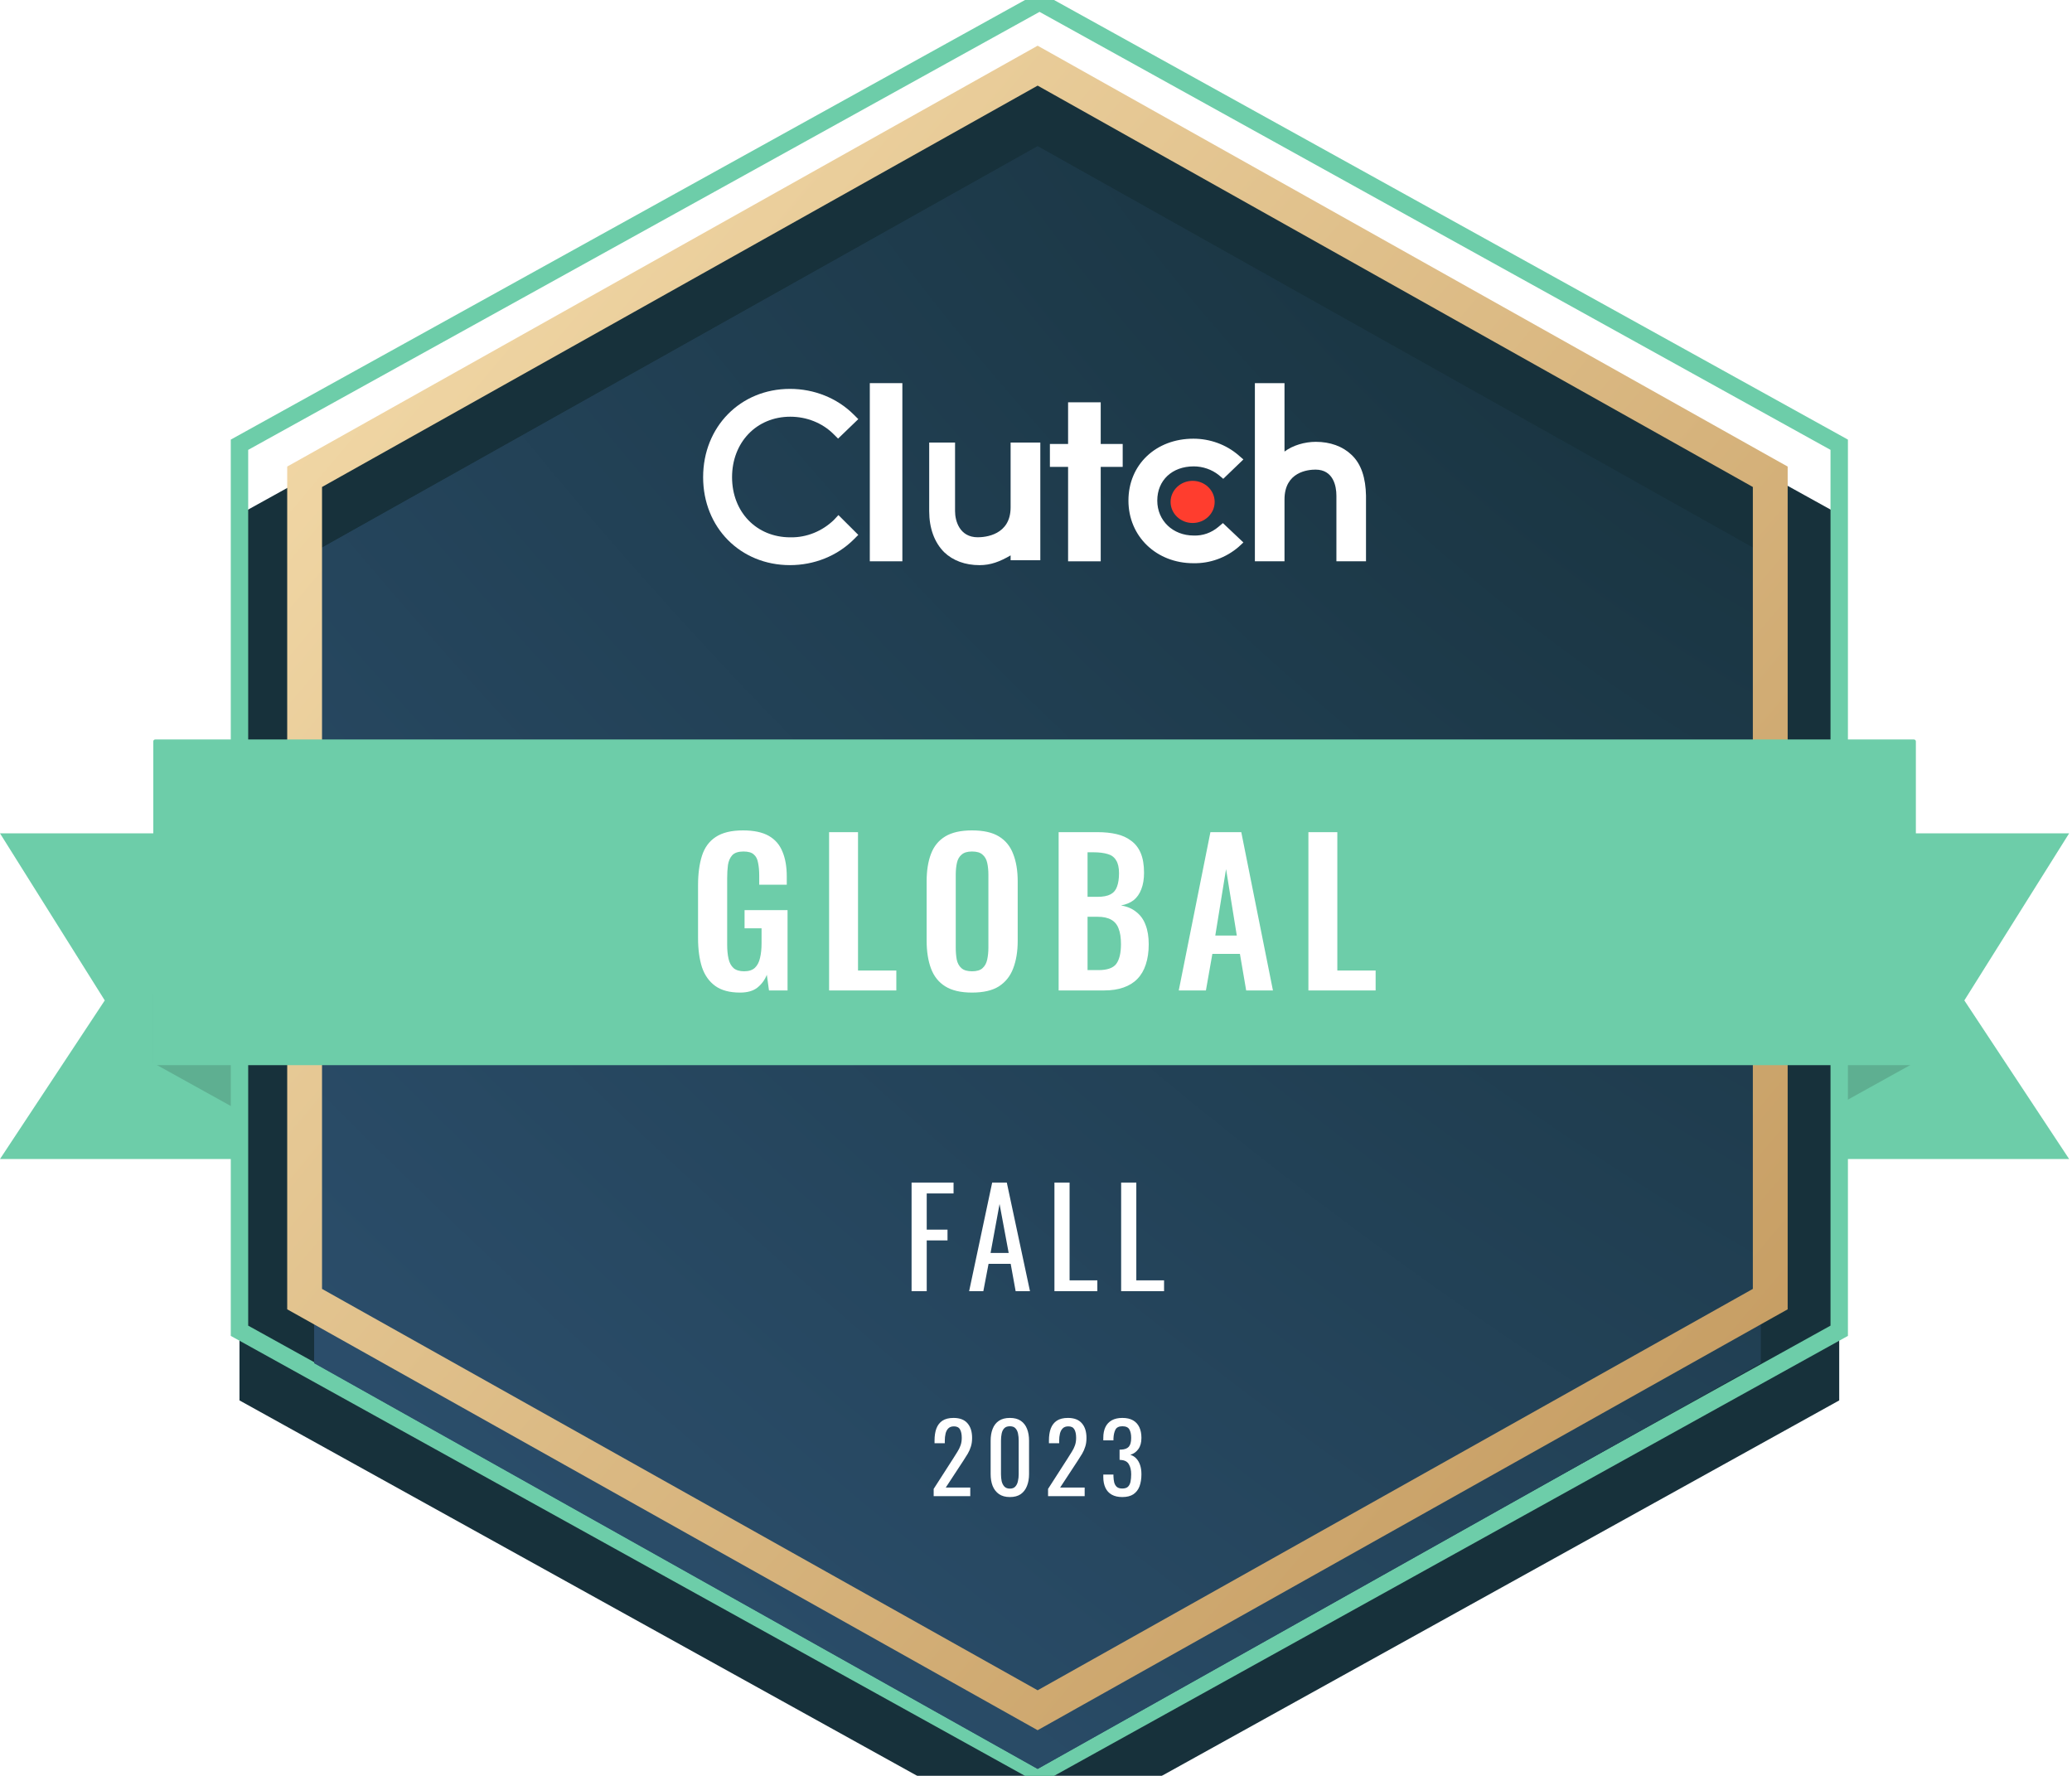 <?xml version="1.0" encoding="UTF-8"?> <svg xmlns="http://www.w3.org/2000/svg" width="119" height="102" viewBox="0 0 119 102" fill="none"><g clip-path="url(#clip0_1385_6891)"><path fill-rule="evenodd" clip-rule="evenodd" d="M17.055 66.57H0L6.017 57.46L0 47.864H17.055V66.57Z" fill="#6DCDA9"></path><path fill-rule="evenodd" clip-rule="evenodd" d="M101.78 66.57H118.835L112.817 57.46L118.835 47.864H101.78V66.57Z" fill="#6DCDA9"></path><path d="M8.803 61.056L20.136 67.34L16.115 57.107H8.803V61.056Z" fill="#5EAF91"></path><path d="M109.922 61.056L98.589 67.34L102.61 57.107H109.922V61.056Z" fill="#5EAF91"></path><g filter="url(#filter0_i_1385_6891)"><path d="M105.631 25.544V76.434L59.703 101.89L13.754 76.434V25.544L59.703 0.11L105.631 25.544Z" fill="#17313B"></path></g><path d="M105.631 25.544V76.434L59.703 101.89L13.754 76.434V25.544L59.703 0.11L105.631 25.544Z" stroke="#6DCDA9" stroke-miterlimit="10"></path><g filter="url(#filter1_i_1385_6891)"><path d="M101.12 27.707V74.294L59.594 97.599L18.045 74.294V27.707L59.594 4.401L101.12 27.707Z" fill="url(#paint0_radial_1385_6891)"></path><path d="M101.12 27.707V74.294L59.594 97.599L18.045 74.294V27.707L59.594 4.401L101.12 27.707Z" fill="url(#paint1_radial_1385_6891)"></path></g><path d="M101.67 27.706V27.384L101.389 27.227L59.864 3.922L59.594 3.771L59.325 3.922L17.776 27.227L17.495 27.384V27.706V74.294V74.616L17.776 74.773L59.325 98.079L59.594 98.23L59.864 98.079L101.389 74.773L101.67 74.616V74.294V27.706Z" stroke="url(#paint2_linear_1385_6891)" stroke-width="2" stroke-miterlimit="10"></path><path fill-rule="evenodd" clip-rule="evenodd" d="M8.803 61.068C8.803 61.129 8.852 61.178 8.913 61.178H109.922C109.983 61.178 110.033 61.129 110.033 61.068V42.583C110.033 42.522 109.983 42.473 109.922 42.473H8.913C8.852 42.473 8.803 42.522 8.803 42.583V61.068Z" fill="#6DCDA9"></path><path d="M51.825 22.006H49.955V32.239H51.825V22.006Z" fill="white"></path><path d="M58.042 29.139C58.042 30.739 56.577 30.859 56.155 30.859C55.112 30.859 54.851 29.919 54.851 29.359V25.418H53.366V29.359C53.366 30.339 53.667 31.159 54.229 31.719C54.73 32.199 55.433 32.46 56.256 32.46C56.898 32.46 57.42 32.26 58.042 31.899V32.179H59.748V25.418H58.042V29.139Z" fill="white"></path><path d="M63.217 23.107H61.343V25.5H60.298V26.816H61.343V32.24H63.217V26.816H64.479V25.5H63.217V23.107Z" fill="white"></path><path d="M69.975 30.263C69.576 30.6 69.078 30.779 68.559 30.759C67.362 30.759 66.465 29.905 66.465 28.753C66.465 27.581 67.322 26.787 68.559 26.787C69.078 26.787 69.596 26.965 69.995 27.283L70.254 27.502L71.411 26.389L71.112 26.131C70.414 25.535 69.496 25.197 68.539 25.197C66.385 25.197 64.809 26.687 64.809 28.753C64.809 30.819 66.425 32.349 68.539 32.349C69.496 32.368 70.414 32.031 71.132 31.415L71.411 31.157L70.234 30.044L69.975 30.263Z" fill="white"></path><path d="M77.613 26.116C77.113 25.637 76.393 25.377 75.572 25.377C74.932 25.377 74.252 25.577 73.772 25.936V22.006H72.071V32.239H73.772V28.689C73.772 27.093 75.132 26.973 75.552 26.973C76.573 26.973 76.753 27.911 76.753 28.469V32.239H78.453V28.469C78.433 27.472 78.193 26.654 77.613 26.116Z" fill="white"></path><path d="M68.495 30.039C69.194 30.039 69.761 29.497 69.761 28.828C69.761 28.16 69.194 27.618 68.495 27.618C67.796 27.618 67.23 28.16 67.23 28.828C67.23 29.497 67.796 30.039 68.495 30.039Z" fill="#FF3D2E"></path><path d="M47.892 29.864C47.232 30.503 46.33 30.882 45.389 30.862C43.446 30.862 42.044 29.405 42.044 27.408C42.044 25.411 43.446 23.934 45.389 23.934C46.33 23.934 47.232 24.293 47.872 24.932L48.133 25.192L49.294 24.073L49.034 23.814C48.073 22.856 46.751 22.336 45.369 22.336C42.525 22.336 40.382 24.513 40.382 27.408C40.382 30.303 42.525 32.459 45.369 32.459C46.751 32.459 48.073 31.94 49.034 30.982L49.294 30.722L48.153 29.584L47.892 29.864Z" fill="white"></path><path d="M52.354 74.162V67.923H54.765V68.547H53.224V70.626H54.418V71.243H53.224V74.162H52.354ZM55.659 74.162L56.983 67.923H57.823L59.155 74.162H58.331L58.046 72.59H56.775L56.475 74.162H55.659ZM56.891 71.966H57.931L57.407 69.155L56.891 71.966ZM60.559 74.162V67.923H61.429V73.538H63.023V74.162H60.559ZM64.39 74.162V67.923H65.261V73.538H66.855V74.162H64.39Z" fill="white"></path><path d="M53.623 85.935V85.517L54.757 83.751C54.841 83.619 54.918 83.496 54.988 83.382C55.061 83.269 55.12 83.15 55.164 83.025C55.212 82.897 55.236 82.75 55.236 82.585C55.236 82.379 55.203 82.218 55.136 82.101C55.071 81.983 54.955 81.925 54.79 81.925C54.651 81.925 54.542 81.963 54.465 82.04C54.388 82.117 54.335 82.218 54.306 82.343C54.276 82.467 54.262 82.601 54.262 82.744V82.893H53.673V82.739C53.673 82.471 53.708 82.242 53.778 82.051C53.851 81.857 53.967 81.706 54.124 81.6C54.286 81.494 54.498 81.44 54.762 81.44C55.122 81.44 55.39 81.543 55.566 81.749C55.742 81.95 55.83 82.231 55.83 82.59C55.83 82.781 55.806 82.948 55.758 83.091C55.714 83.234 55.656 83.368 55.582 83.493C55.509 83.617 55.428 83.746 55.34 83.878L54.317 85.44H55.725V85.935H53.623ZM58 85.985C57.747 85.985 57.538 85.928 57.373 85.814C57.212 85.701 57.091 85.545 57.01 85.347C56.933 85.148 56.895 84.923 56.895 84.67V82.75C56.895 82.489 56.933 82.262 57.01 82.068C57.087 81.87 57.206 81.716 57.368 81.606C57.533 81.495 57.744 81.44 58 81.44C58.257 81.44 58.466 81.495 58.627 81.606C58.789 81.716 58.908 81.87 58.985 82.068C59.062 82.262 59.101 82.489 59.101 82.75V84.67C59.101 84.927 59.06 85.154 58.98 85.352C58.903 85.55 58.783 85.706 58.622 85.82C58.461 85.93 58.253 85.985 58 85.985ZM58 85.501C58.14 85.501 58.244 85.46 58.314 85.38C58.387 85.299 58.437 85.196 58.462 85.072C58.492 84.943 58.506 84.811 58.506 84.675V82.744C58.506 82.601 58.494 82.467 58.468 82.343C58.442 82.214 58.393 82.112 58.319 82.035C58.25 81.958 58.143 81.919 58 81.919C57.857 81.919 57.749 81.958 57.676 82.035C57.602 82.112 57.553 82.214 57.527 82.343C57.502 82.467 57.489 82.601 57.489 82.744V84.675C57.489 84.811 57.502 84.943 57.527 85.072C57.556 85.196 57.608 85.299 57.681 85.38C57.758 85.46 57.865 85.501 58 85.501ZM60.193 85.935V85.517L61.327 83.751C61.411 83.619 61.488 83.496 61.558 83.382C61.631 83.269 61.69 83.15 61.734 83.025C61.781 82.897 61.805 82.75 61.805 82.585C61.805 82.379 61.772 82.218 61.706 82.101C61.64 81.983 61.525 81.925 61.36 81.925C61.22 81.925 61.112 81.963 61.035 82.04C60.958 82.117 60.905 82.218 60.875 82.343C60.846 82.467 60.831 82.601 60.831 82.744V82.893H60.243V82.739C60.243 82.471 60.278 82.242 60.347 82.051C60.421 81.857 60.536 81.706 60.694 81.6C60.855 81.494 61.068 81.44 61.332 81.44C61.691 81.44 61.959 81.543 62.135 81.749C62.311 81.95 62.399 82.231 62.399 82.59C62.399 82.781 62.376 82.948 62.328 83.091C62.284 83.234 62.225 83.368 62.152 83.493C62.078 83.617 61.998 83.746 61.91 83.878L60.886 85.44H62.295V85.935H60.193ZM64.454 85.985C64.212 85.985 64.011 85.939 63.849 85.847C63.688 85.756 63.567 85.624 63.486 85.451C63.406 85.279 63.365 85.075 63.365 84.84V84.692H63.948C63.948 84.707 63.948 84.723 63.948 84.741C63.948 84.756 63.948 84.772 63.948 84.791C63.952 84.923 63.967 85.042 63.992 85.148C64.022 85.255 64.071 85.339 64.141 85.402C64.214 85.464 64.319 85.495 64.454 85.495C64.597 85.495 64.706 85.462 64.779 85.396C64.853 85.326 64.902 85.229 64.928 85.105C64.953 84.98 64.966 84.837 64.966 84.675C64.966 84.441 64.922 84.25 64.834 84.103C64.75 83.953 64.599 83.87 64.383 83.856C64.372 83.852 64.357 83.85 64.339 83.85C64.324 83.85 64.311 83.85 64.3 83.85V83.261C64.311 83.261 64.324 83.261 64.339 83.261C64.354 83.261 64.366 83.261 64.377 83.261C64.587 83.254 64.737 83.199 64.829 83.096C64.92 82.994 64.966 82.823 64.966 82.585C64.966 82.383 64.931 82.222 64.862 82.101C64.796 81.98 64.662 81.919 64.46 81.919C64.258 81.919 64.124 81.987 64.058 82.123C63.992 82.255 63.956 82.425 63.948 82.634C63.948 82.649 63.948 82.665 63.948 82.684C63.948 82.698 63.948 82.713 63.948 82.728H63.365V82.579C63.365 82.341 63.406 82.137 63.486 81.969C63.567 81.8 63.688 81.67 63.849 81.578C64.014 81.486 64.218 81.44 64.46 81.44C64.706 81.44 64.909 81.486 65.071 81.578C65.232 81.67 65.353 81.802 65.434 81.974C65.514 82.143 65.555 82.346 65.555 82.585C65.555 82.853 65.496 83.067 65.379 83.228C65.265 83.39 65.111 83.5 64.917 83.559C65.052 83.599 65.166 83.669 65.258 83.768C65.353 83.867 65.426 83.993 65.478 84.147C65.529 84.298 65.555 84.474 65.555 84.675C65.555 84.939 65.518 85.171 65.445 85.369C65.371 85.563 65.254 85.715 65.093 85.825C64.931 85.932 64.719 85.985 64.454 85.985Z" fill="white"></path><path d="M42.504 57.01C41.905 57.01 41.43 56.883 41.078 56.629C40.727 56.374 40.472 56.015 40.315 55.551C40.166 55.08 40.091 54.526 40.091 53.89V50.837C40.091 50.186 40.166 49.625 40.315 49.154C40.465 48.682 40.727 48.323 41.101 48.076C41.483 47.822 42.006 47.695 42.672 47.695C43.293 47.695 43.787 47.8 44.154 48.009C44.52 48.219 44.782 48.522 44.939 48.918C45.104 49.307 45.186 49.782 45.186 50.343V50.815H43.604V50.299C43.604 50.007 43.581 49.756 43.536 49.547C43.499 49.337 43.417 49.18 43.289 49.075C43.17 48.963 42.971 48.907 42.695 48.907C42.403 48.907 42.19 48.978 42.055 49.12C41.928 49.262 41.845 49.449 41.808 49.681C41.778 49.913 41.763 50.168 41.763 50.444V54.249C41.763 54.563 41.789 54.837 41.842 55.069C41.894 55.3 41.991 55.48 42.133 55.607C42.276 55.727 42.478 55.787 42.739 55.787C43.009 55.787 43.215 55.719 43.357 55.585C43.499 55.45 43.596 55.263 43.649 55.024C43.709 54.784 43.738 54.5 43.738 54.171V53.318H42.762V52.274H45.231V56.887H44.165L44.041 55.989C43.922 56.288 43.738 56.535 43.492 56.73C43.252 56.917 42.923 57.01 42.504 57.01ZM47.617 56.887V47.796H49.278V55.742H51.478V56.887H47.617ZM55.823 57.01C55.179 57.01 54.667 56.89 54.285 56.651C53.904 56.412 53.631 56.067 53.466 55.618C53.301 55.169 53.219 54.638 53.219 54.025V50.624C53.219 50.011 53.301 49.487 53.466 49.053C53.631 48.611 53.904 48.275 54.285 48.043C54.667 47.811 55.179 47.695 55.823 47.695C56.481 47.695 56.998 47.811 57.372 48.043C57.753 48.275 58.026 48.611 58.191 49.053C58.363 49.487 58.449 50.011 58.449 50.624V54.036C58.449 54.642 58.363 55.169 58.191 55.618C58.026 56.06 57.753 56.404 57.372 56.651C56.998 56.89 56.481 57.01 55.823 57.01ZM55.823 55.787C56.1 55.787 56.302 55.727 56.429 55.607C56.564 55.487 56.653 55.323 56.698 55.113C56.743 54.904 56.766 54.676 56.766 54.429V50.242C56.766 49.988 56.743 49.76 56.698 49.558C56.653 49.356 56.564 49.199 56.429 49.087C56.302 48.967 56.1 48.907 55.823 48.907C55.561 48.907 55.363 48.967 55.228 49.087C55.093 49.199 55.004 49.356 54.959 49.558C54.914 49.76 54.891 49.988 54.891 50.242V54.429C54.891 54.676 54.91 54.904 54.947 55.113C54.992 55.323 55.082 55.487 55.217 55.607C55.352 55.727 55.554 55.787 55.823 55.787ZM60.8 56.887V47.796H63.034C63.438 47.796 63.8 47.833 64.122 47.908C64.451 47.983 64.732 48.11 64.964 48.29C65.203 48.462 65.387 48.697 65.514 48.997C65.641 49.296 65.705 49.674 65.705 50.13C65.705 50.497 65.652 50.811 65.548 51.073C65.45 51.335 65.304 51.544 65.11 51.702C64.915 51.851 64.672 51.952 64.38 52.005C64.74 52.064 65.035 52.192 65.267 52.386C65.506 52.573 65.682 52.82 65.794 53.127C65.914 53.434 65.974 53.804 65.974 54.238C65.974 54.672 65.918 55.057 65.806 55.394C65.701 55.723 65.54 56 65.323 56.224C65.114 56.441 64.848 56.606 64.526 56.718C64.212 56.831 63.842 56.887 63.415 56.887H60.8ZM62.461 55.719H63.09C63.591 55.719 63.931 55.6 64.111 55.36C64.291 55.113 64.38 54.736 64.38 54.227C64.38 53.86 64.335 53.565 64.246 53.34C64.163 53.108 64.021 52.936 63.819 52.824C63.625 52.712 63.363 52.656 63.034 52.656H62.461V55.719ZM62.461 51.511H63.022C63.352 51.511 63.606 51.462 63.785 51.365C63.965 51.268 64.088 51.118 64.156 50.916C64.231 50.714 64.268 50.459 64.268 50.153C64.268 49.831 64.212 49.584 64.1 49.412C63.995 49.232 63.834 49.113 63.617 49.053C63.4 48.986 63.123 48.952 62.787 48.952H62.461V51.511ZM67.699 56.887L69.517 47.796H71.29L73.108 56.887H71.571L71.212 54.788H69.629L69.259 56.887H67.699ZM69.797 53.733H71.032L70.415 49.917L69.797 53.733ZM75.145 56.887V47.796H76.806V55.742H79.006V56.887H75.145Z" fill="white"></path></g><defs><filter id="filter0_i_1385_6891" x="13.754" y="0.11" width="91.877" height="105.78" filterUnits="userSpaceOnUse" color-interpolation-filters="sRGB"><feFlood flood-opacity="0" result="BackgroundImageFix"></feFlood><feBlend mode="normal" in="SourceGraphic" in2="BackgroundImageFix" result="shape"></feBlend><feColorMatrix in="SourceAlpha" type="matrix" values="0 0 0 0 0 0 0 0 0 0 0 0 0 0 0 0 0 0 127 0" result="hardAlpha"></feColorMatrix><feOffset dy="4"></feOffset><feGaussianBlur stdDeviation="2"></feGaussianBlur><feComposite in2="hardAlpha" operator="arithmetic" k2="-1" k3="1"></feComposite><feColorMatrix type="matrix" values="0 0 0 0 0 0 0 0 0 0 0 0 0 0 0 0 0 0 0.1 0"></feColorMatrix><feBlend mode="normal" in2="shape" result="effect1_innerShadow_1385_6891"></feBlend></filter><filter id="filter1_i_1385_6891" x="18.045" y="4.401" width="83.074" height="97.197" filterUnits="userSpaceOnUse" color-interpolation-filters="sRGB"><feFlood flood-opacity="0" result="BackgroundImageFix"></feFlood><feBlend mode="normal" in="SourceGraphic" in2="BackgroundImageFix" result="shape"></feBlend><feColorMatrix in="SourceAlpha" type="matrix" values="0 0 0 0 0 0 0 0 0 0 0 0 0 0 0 0 0 0 127 0" result="hardAlpha"></feColorMatrix><feOffset dy="4"></feOffset><feGaussianBlur stdDeviation="2"></feGaussianBlur><feComposite in2="hardAlpha" operator="arithmetic" k2="-1" k3="1"></feComposite><feColorMatrix type="matrix" values="0 0 0 0 0 0 0 0 0 0 0 0 0 0 0 0 0 0 0.07 0"></feColorMatrix><feBlend mode="normal" in2="shape" result="effect1_innerShadow_1385_6891"></feBlend></filter><radialGradient id="paint0_radial_1385_6891" cx="0" cy="0" r="1" gradientUnits="userSpaceOnUse" gradientTransform="translate(99.312 4.401) rotate(131.088) scale(123.653 248.568)"><stop stop-color="#17313B"></stop><stop offset="1" stop-color="#2E5272"></stop></radialGradient><radialGradient id="paint1_radial_1385_6891" cx="0" cy="0" r="1" gradientUnits="userSpaceOnUse" gradientTransform="translate(99.312 4.401) rotate(131.088) scale(123.653 248.568)"><stop stop-color="#17313B"></stop><stop offset="1" stop-color="#2E5272"></stop></radialGradient><linearGradient id="paint2_linear_1385_6891" x1="21.507" y1="-121.105" x2="189.157" y2="20.478" gradientUnits="userSpaceOnUse"><stop stop-color="#D2AE73"></stop><stop offset="0.123" stop-color="#BD9155"></stop><stop offset="0.317" stop-color="#F9E2B2"></stop><stop offset="0.969" stop-color="#BD9155"></stop></linearGradient><clipPath id="clip0_1385_6891"><rect width="118.835" height="102" fill="white"></rect></clipPath></defs></svg> 
